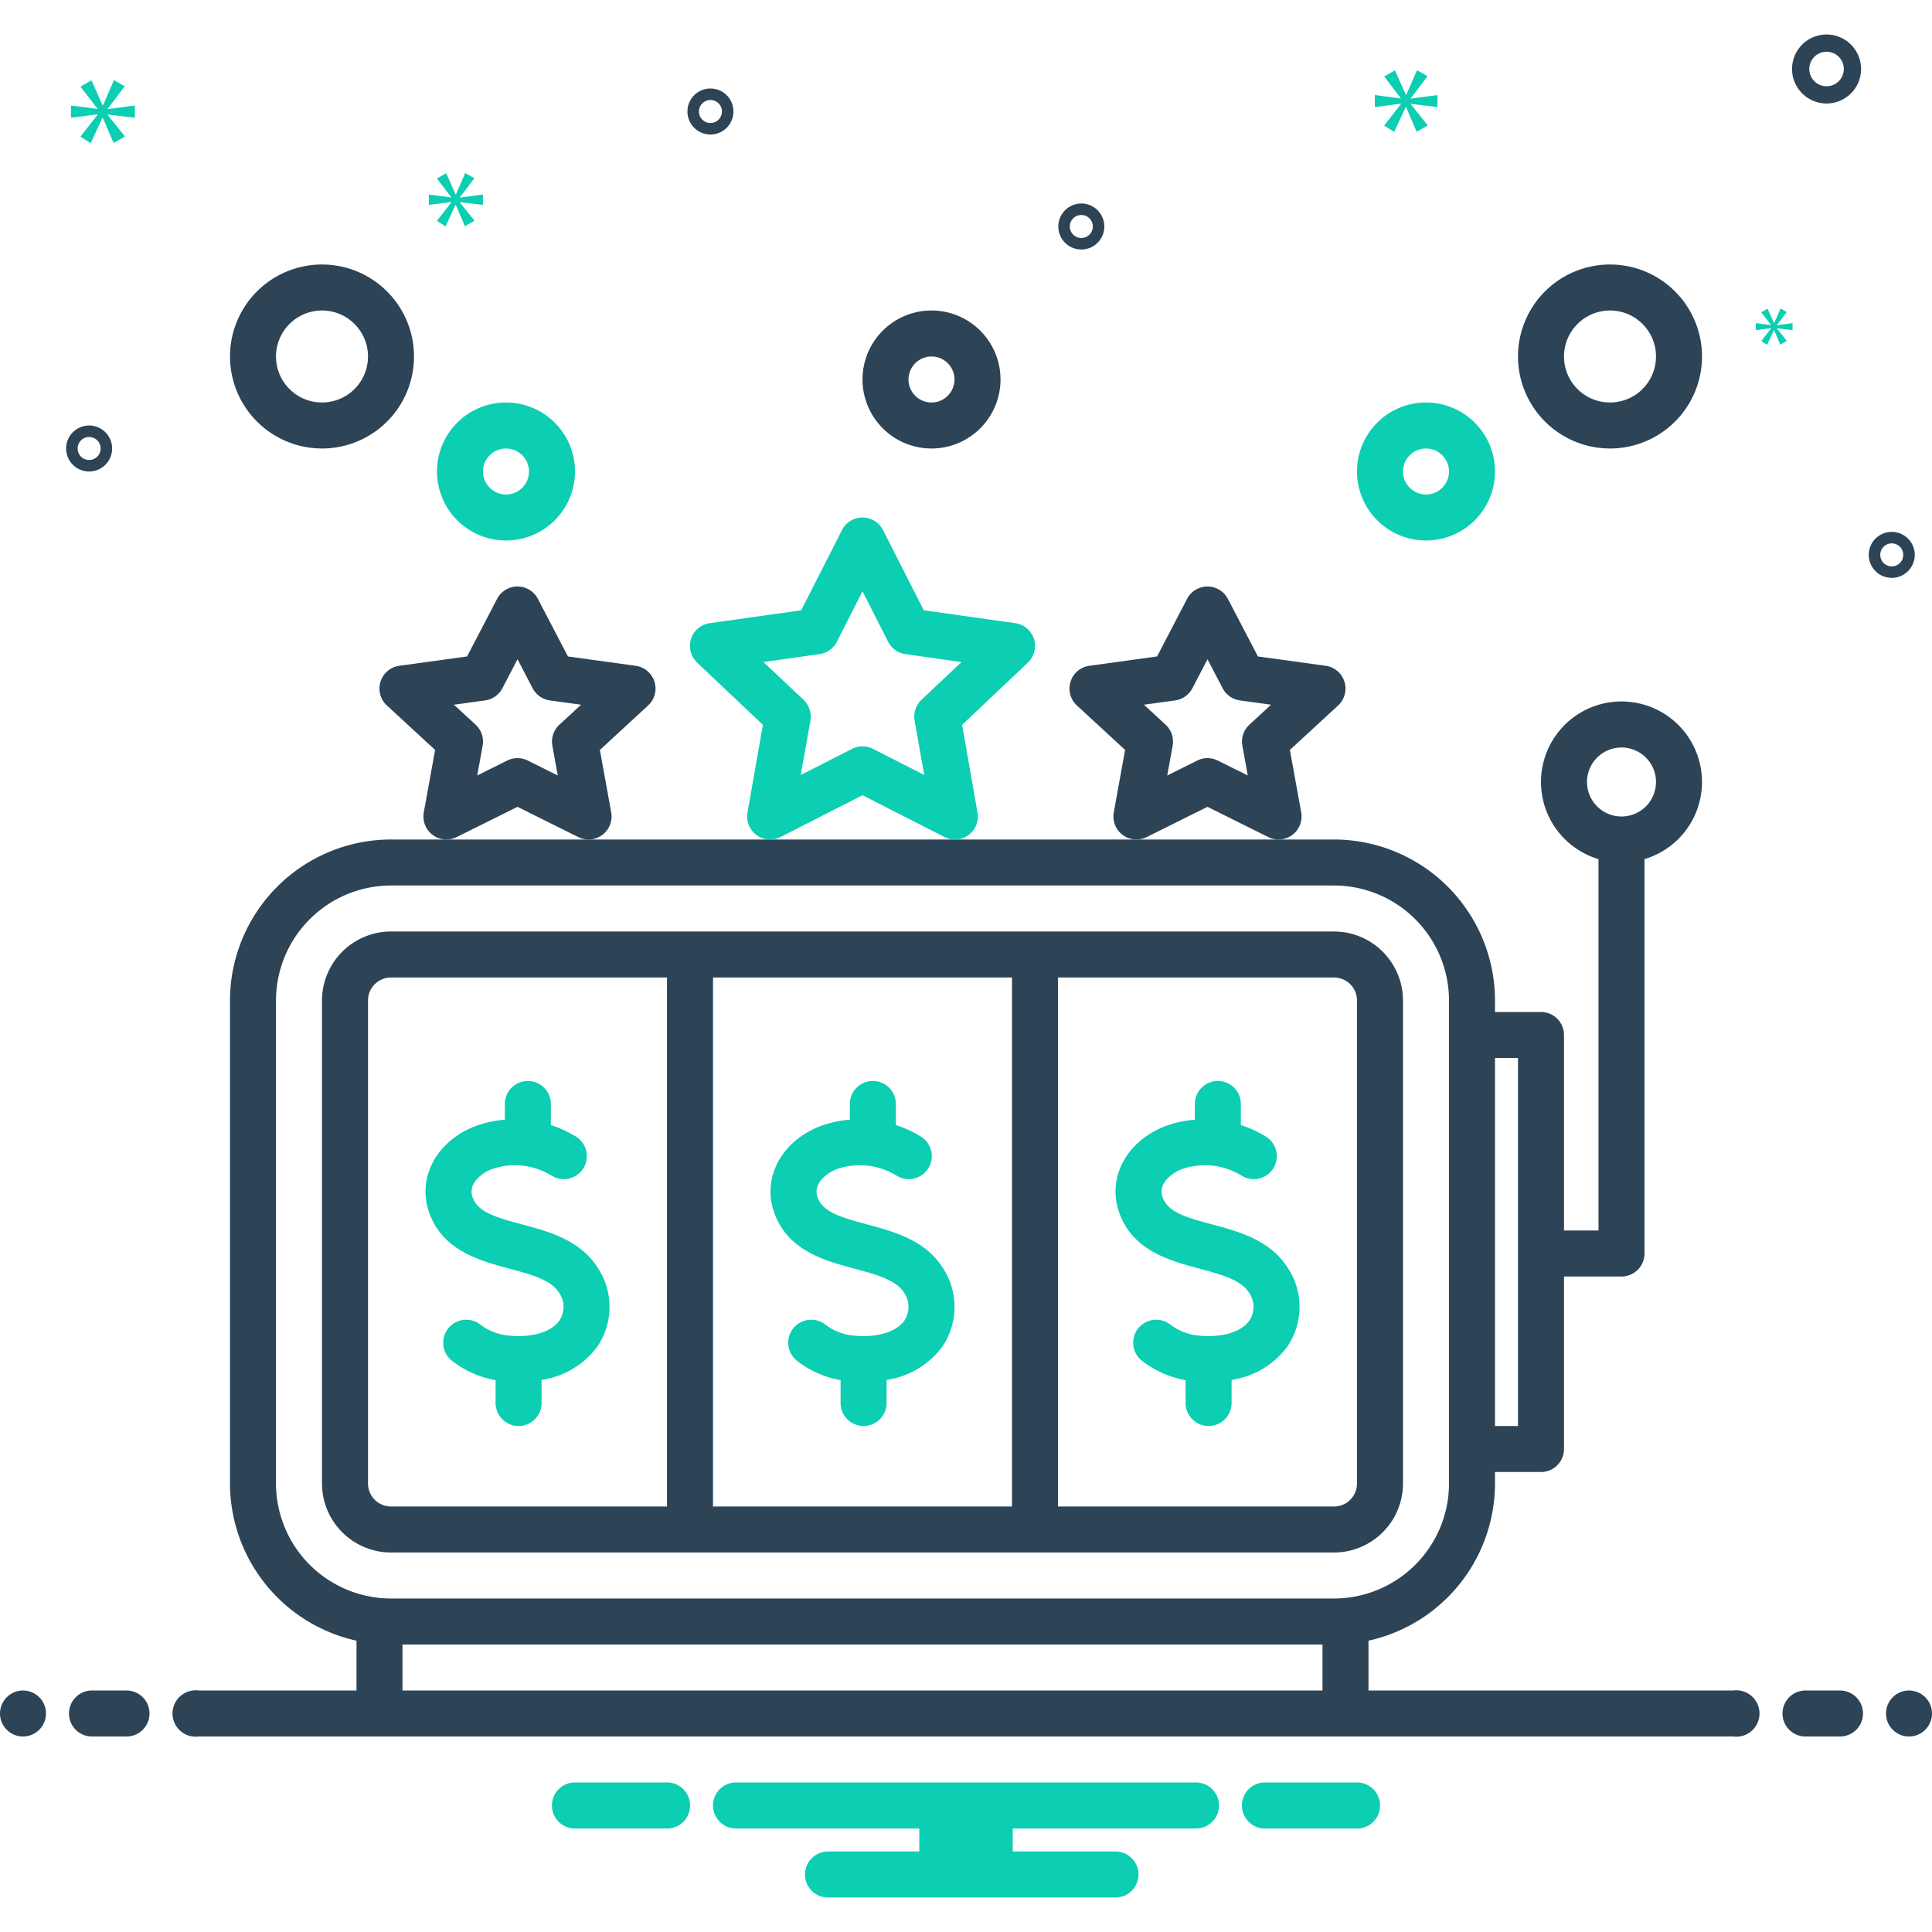 <svg id="Layer_1" viewBox="0 0 168 168" xmlns="http://www.w3.org/2000/svg" data-name="Layer 1"><path d="m116 81h-82a6.007 6.007 0 0 0 -6 6v42a6.007 6.007 0 0 0 6 6h82a6.007 6.007 0 0 0 6-6v-42a6.007 6.007 0 0 0 -6-6zm-58 50h-24a2.002 2.002 0 0 1 -2-2v-42a2.002 2.002 0 0 1 2-2h24zm30 0h-26v-46h26zm30-2a2.002 2.002 0 0 1 -2 2h-24v-46h24a2.002 2.002 0 0 1 2 2z" fill="#2d4356"/><path d="m89.91 55.56a2.003 2.003 0 0 0 -1.63-1.37l-7.95-1.12-3.55-6.98a1.998 1.998 0 0 0 -3.56 0l-3.55 6.98-7.95 1.12a2.003 2.003 0 0 0 -1.63 1.37 2.024 2.024 0 0 0 .53 2.06l5.72 5.41-1.34 7.62a1.988 1.988 0 0 0 .78 1.96 1.904 1.904 0 0 0 .84.36h.7a1.951 1.951 0 0 0 .56-.19l7.12-3.63 7.12 3.63a1.913 1.913 0 0 0 .57.19h.69a1.904 1.904 0 0 0 .84-.36 1.988 1.988 0 0 0 .78-1.96l-1.34-7.62 5.72-5.41a2.024 2.024 0 0 0 .53-2.06zm-9.79 5.3a2.029 2.029 0 0 0 -.59 1.81l.84 4.72-4.46-2.27a1.992 1.992 0 0 0 -1.82 0l-4.46 2.27.84-4.72a2.029 2.029 0 0 0 -.59-1.81l-3.49-3.29 4.87-.69a2.009 2.009 0 0 0 1.51-1.07l2.23-4.4 2.23 4.4a2.009 2.009 0 0 0 1.51 1.07l4.87.69z" fill="#0bceb2"/><path d="m113.148 70.643-.984-5.431 4.192-3.866a2 2 0 0 0 -1.084-3.452l-5.887-.81-2.612-5.009a2 2 0 0 0 -3.547 0l-2.612 5.009-5.887.81a2 2 0 0 0 -1.084 3.452l4.192 3.866-.984 5.431a2 2 0 0 0 2.858 2.147l5.29-2.631 5.29 2.631a2 2 0 0 0 2.858-2.147zm-4.505-7.626a2.001 2.001 0 0 0 -.611 1.827l.47 2.589-2.611-1.299a1.998 1.998 0 0 0 -1.781 0l-2.611 1.299.47-2.589a2.001 2.001 0 0 0 -.611-1.827l-1.885-1.738 2.711-.373a2.001 2.001 0 0 0 1.501-1.057l1.316-2.524 1.316 2.524a2.001 2.001 0 0 0 1.501 1.057l2.711.373z" fill="#2d4356"/><path d="m53.148 70.643-.984-5.431 4.192-3.866a2 2 0 0 0 -1.084-3.452l-5.887-.81-2.612-5.009a2 2 0 0 0 -3.547 0l-2.612 5.009-5.887.81a2 2 0 0 0 -1.084 3.452l4.192 3.866-.984 5.431a2 2 0 0 0 2.858 2.147l5.29-2.631 5.29 2.631a2 2 0 0 0 2.858-2.147zm-4.505-7.626a2.001 2.001 0 0 0 -.611 1.827l.47 2.589-2.611-1.299a1.998 1.998 0 0 0 -1.781 0l-2.611 1.299.47-2.589a2.001 2.001 0 0 0 -.611-1.827l-1.885-1.738 2.711-.373a2.001 2.001 0 0 0 1.501-1.057l1.316-2.524 1.316 2.524a2.001 2.001 0 0 0 1.501 1.057l2.711.373z" fill="#2d4356"/><path d="m74.329 110.326c1.832.491 3.562.956 4.276 2.067a2.178 2.178 0 0 1 .055 2.418c-.902 1.301-3.186 1.564-4.926 1.256a4.726 4.726 0 0 1 -1.96-.881 2 2 0 1 0 -2.404 3.196 8.681 8.681 0 0 0 3.665 1.623c.019.003.04.005.06.008v1.987a2 2 0 0 0 4 0v-2.009a7.348 7.348 0 0 0 4.853-2.901 6.158 6.158 0 0 0 .022-6.861c-1.55-2.41-4.234-3.131-6.604-3.767s-3.845-1.091-4.285-2.385c-.407-1.209.886-2.093 1.624-2.391a6.094 6.094 0 0 1 5.257.541 2 2 0 1 0 2.082-3.415 10.156 10.156 0 0 0 -2.144-.982v-1.831a2 2 0 0 0 -4 0v1.368a9.21 9.21 0 0 0 -2.688.608c-3.27 1.317-4.919 4.42-3.92 7.385 1.153 3.387 4.416 4.262 7.036 4.965z" fill="#0bceb2"/><path d="m105.366 106.462c-2.369-.636-3.845-1.091-4.285-2.385-.407-1.209.886-2.093 1.624-2.391a6.094 6.094 0 0 1 5.257.541 2 2 0 1 0 2.082-3.415 10.15 10.15 0 0 0 -2.144-.982v-1.831a2 2 0 0 0 -4 0v1.368a9.208 9.208 0 0 0 -2.688.608c-3.27 1.317-4.919 4.42-3.92 7.385 1.153 3.387 4.416 4.262 7.036 4.965 1.832.491 3.562.956 4.276 2.067a2.178 2.178 0 0 1 .055 2.418c-.902 1.301-3.188 1.564-4.926 1.256a4.726 4.726 0 0 1 -1.96-.881 2 2 0 1 0 -2.404 3.196 8.681 8.681 0 0 0 3.665 1.623c.019.003.04.005.06.008v1.987a2 2 0 0 0 4 0v-2.009a7.348 7.348 0 0 0 4.853-2.901 6.158 6.158 0 0 0 .022-6.861c-1.55-2.41-4.234-3.131-6.603-3.767z" fill="#0bceb2"/><path d="m44.329 110.326c1.832.491 3.562.956 4.276 2.067a2.178 2.178 0 0 1 .055 2.418c-.902 1.301-3.187 1.564-4.926 1.256a4.726 4.726 0 0 1 -1.96-.881 2 2 0 1 0 -2.404 3.196 8.681 8.681 0 0 0 3.665 1.623c.019.003.04.005.06.008v1.987a2 2 0 0 0 4 0v-2.009a7.348 7.348 0 0 0 4.853-2.901 6.158 6.158 0 0 0 .022-6.861c-1.55-2.41-4.234-3.131-6.604-3.767s-3.845-1.091-4.285-2.385c-.407-1.209.886-2.093 1.624-2.391a6.095 6.095 0 0 1 5.257.541 2 2 0 1 0 2.082-3.415 10.156 10.156 0 0 0 -2.144-.982v-1.831a2 2 0 0 0 -4 0v1.368a9.21 9.21 0 0 0 -2.688.608c-3.27 1.317-4.919 4.42-3.92 7.385 1.153 3.387 4.416 4.262 7.036 4.965z" fill="#0bceb2"/><path d="m140 39a8 8 0 1 0 -8-8 8.009 8.009 0 0 0 8 8zm0-12a4 4 0 1 1 -4 4 4.004 4.004 0 0 1 4-4z" fill="#2d4356"/><path d="m124 47a6 6 0 1 0 -6-6 6.007 6.007 0 0 0 6 6zm0-8a2 2 0 1 1 -2 2 2.002 2.002 0 0 1 2-2z" fill="#0bceb2"/><path d="m28 39a8 8 0 1 0 -8-8 8.009 8.009 0 0 0 8 8zm0-12a4 4 0 1 1 -4 4 4.004 4.004 0 0 1 4-4z" fill="#2d4356"/><path d="m44 47a6 6 0 1 0 -6-6 6.007 6.007 0 0 0 6 6zm0-8a2 2 0 1 1 -2 2 2.002 2.002 0 0 1 2-2z" fill="#0bceb2"/><g fill="#2d4356"><path d="m81 39a6 6 0 1 0 -6-6 6.007 6.007 0 0 0 6 6zm0-8a2 2 0 1 1 -2 2 2.002 2.002 0 0 1 2-2z"/><path d="m158.831 9a3 3 0 1 0 -3-3 3.003 3.003 0 0 0 3 3zm0-4.5a1.5 1.5 0 1 1 -1.5 1.5 1.501 1.501 0 0 1 1.5-1.5z"/><path d="m94.028 17.696a2 2 0 1 0 2 2 2.002 2.002 0 0 0 -2-2zm0 3a1 1 0 1 1 1-1 1.001 1.001 0 0 1 -1 1z"/><path d="m164.5 46.25a2 2 0 1 0 2 2 2.002 2.002 0 0 0 -2-2zm0 3a1 1 0 1 1 1-1 1.001 1.001 0 0 1 -1 1z"/><path d="m7.75 37a2 2 0 1 0 2 2 2.002 2.002 0 0 0 -2-2zm0 3a1 1 0 1 1 1-1 1.001 1.001 0 0 1 -1 1z"/><path d="m60.383 8.262a2 2 0 1 0 2.828.039 2.002 2.002 0 0 0 -2.828-.039zm2.092 2.15a1 1 0 1 1 .019-1.414 1.001 1.001 0 0 1 -.019 1.414z"/></g><path d="m9.361 9.457 1.487-1.956-.939-.532-.954 2.19h-.032l-.97-2.174-.955.548 1.471 1.909v.031l-2.3-.298v1.064l2.316-.297v.032l-1.487 1.908.892.564 1.018-2.207h.03l.939 2.191.986-.563-1.502-1.878v-.031l2.362.281v-1.064l-2.362.313z" fill="#0bceb2"/><path d="m154.009 28.556-.856 1.099.513.325.586-1.271h.018l.541 1.262.568-.324-.865-1.082v-.018l1.36.162v-.612l-1.36.18v-.018l.856-1.126-.541-.307-.55 1.262h-.018l-.558-1.253-.55.316.847 1.099v.018l-1.325-.171v.612l1.334-.171z" fill="#0bceb2"/><path d="m124.997 9.309v-1.043l-2.317.306v-.03l1.458-1.918-.921-.522-.936 2.148h-.031l-.951-2.133-.937.537 1.443 1.873v.03l-2.257-.291v1.043l2.272-.291v.03l-1.458 1.872.875.553.998-2.164h.03l.921 2.149.967-.553-1.473-1.842v-.03z" fill="#0bceb2"/><path d="m39.992 17.155 1.258-1.655-.794-.45-.808 1.853h-.027l-.82-1.84-.808.463 1.244 1.616v.026l-1.946-.252v.9l1.959-.251v.027l-1.257 1.614.754.477.861-1.867h.026l.795 1.854.834-.477-1.271-1.588v-.027l1.999.238v-.9l-1.999.265z" fill="#0bceb2"/><circle cx="2" cy="149" fill="#2d4356" r="2"/><path d="m11 147h-3a2 2 0 0 0 0 4h3a2 2 0 0 0 0-4z" fill="#2d4356"/><path d="m160 147h-3a2 2 0 0 0 0 4h3a2 2 0 0 0 0-4z" fill="#2d4356"/><circle cx="166" cy="149" fill="#2d4356" r="2"/><path d="m118.154 155h-8.308a2.006 2.006 0 0 0 0 4h8.308a2.006 2.006 0 0 0 0-4z" fill="#0bceb2"/><path d="m58.154 155h-8.308a2.006 2.006 0 0 0 0 4h8.308a2.006 2.006 0 0 0 0-4z" fill="#0bceb2"/><path d="m104 155h-40a2 2 0 0 0 0 4h15.94v2h-7.94a2 2 0 0 0 0 4h25a2 2 0 0 0 0-4h-8.94v-2h15.94a2 2 0 0 0 0-4z" fill="#0bceb2"/><path d="m150.721 147h-31.721v-4.332a14.018 14.018 0 0 0 11-13.668v-1h4a2 2 0 0 0 2-2v-15h5a2 2 0 0 0 2-2v-34.295a7 7 0 1 0 -4 0v32.295h-3v-17a2 2 0 0 0 -2-2h-4v-1a14.016 14.016 0 0 0 -14-14h-82a14.016 14.016 0 0 0 -14 14v42a14.018 14.018 0 0 0 11 13.668v4.332h-13.721a2.017 2.017 0 1 0 0 4h133.443a2.017 2.017 0 1 0 0-4zm-12.721-79a3 3 0 1 1 3 3 3.003 3.003 0 0 1 -3-3zm-8 24h2v32h-2zm-106 37v-42a10.011 10.011 0 0 1 10-10h82a10.011 10.011 0 0 1 10 10v42a10.011 10.011 0 0 1 -10 10h-82a10.011 10.011 0 0 1 -10-10zm11 18v-4h80v4z" fill="#2d4356"/></svg>